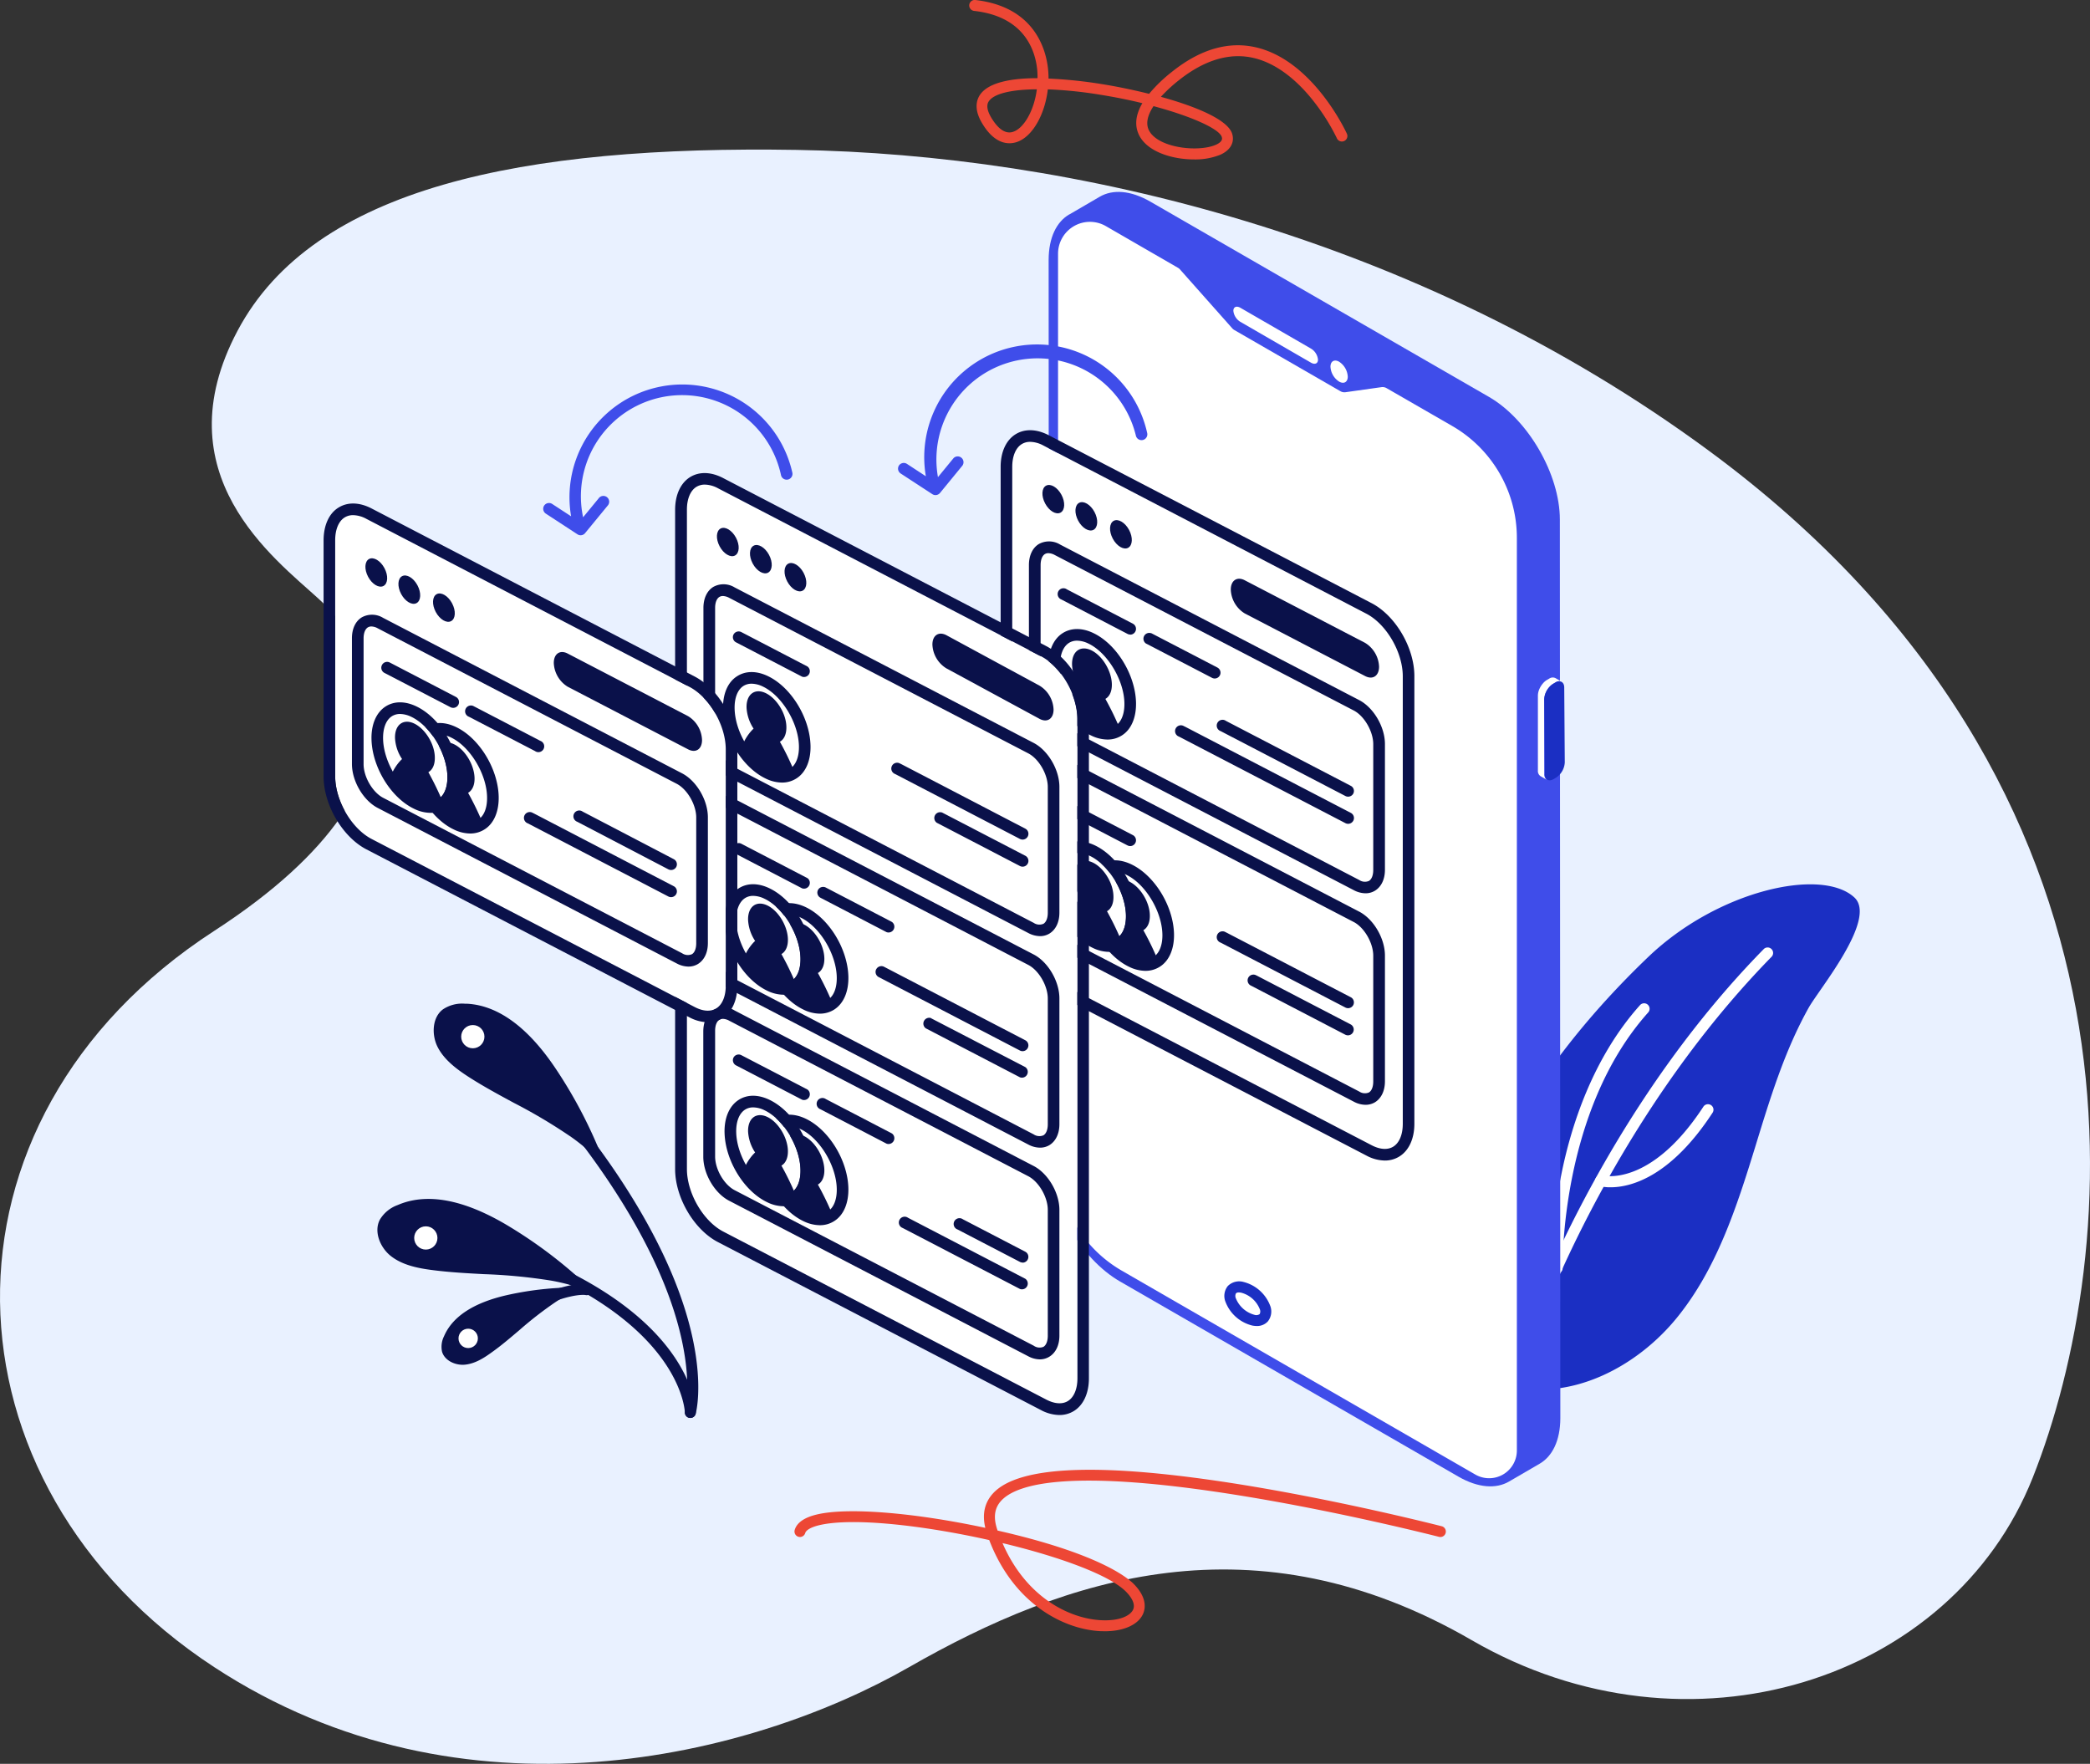 <svg xmlns="http://www.w3.org/2000/svg" viewBox="0 0 615 519.01"><rect x="0" y="0" width="615" height="519.01" fill="#333333" stroke="none"/><defs><style>.cls-1{fill:#e9f1ff;fill-rule:evenodd;}.cls-2{fill:#0a114a;}.cls-3{fill:#fff;}.cls-4{fill:#1b2fc3;}.cls-5{fill:#3f4dea;}.cls-6{fill:none;}.cls-7{fill:#ed4735;}</style></defs><g id="Слой_2" data-name="Слой 2"><g id="Слой_1-2" data-name="Слой 1"><path class="cls-1" d="M502.81,132.6c-86.25-63.51-188-87.17-268.37-88.49S92.39,55,69.92,97.29s10.82,67,23.83,78.9,41.48,50.9-30.74,97.74c-86,55.78-82,162.93,0,216.61,73.29,48,158.42,26.42,204.53,0s101.68-44.9,165.52-7.92,141.39,11.91,165.09-47.82C623.77,370.19,638.19,232.29,502.81,132.6Z"/><path class="cls-2" d="M128.66,307.85c1.89,3.92,5.7,6.74,9.19,9,4.29,2.77,8.89,5.25,13.34,7.66a157.8,157.8,0,0,1,17,10.13,59.65,59.65,0,0,1,10.25,9.22,137.12,137.12,0,0,0-15.32-30c-8-11.75-16.66-18-25.62-18.51l-.62,0a10.1,10.1,0,0,0-6.53,1.65C127.17,299.35,127,304.38,128.66,307.85ZM114.9,369.5c3.39,2.74,8,3.66,12.16,4.2,5.07.67,10.29.95,15.33,1.22a159.22,159.22,0,0,1,19.72,1.89,59.73,59.73,0,0,1,13.21,3.94,136.41,136.41,0,0,0-26.7-20.59c-12.31-7.18-22.76-9.13-31.08-5.79l-.58.24a10.08,10.08,0,0,0-5.19,4.29C109.92,362.46,111.91,367.09,114.9,369.5Z"/><path class="cls-2" d="M136.65,401.57c3-.23,5.72-1.95,8-3.61,2.84-2,5.56-4.35,8.2-6.58a109.14,109.14,0,0,1,10.69-8.29,40.74,40.74,0,0,1,8.42-4.23A93.2,93.2,0,0,0,149,381.13c-9.49,2.19-15.6,6.12-18.17,11.68-.06.13-.12.25-.17.38a6.91,6.91,0,0,0-.58,4.57C130.87,400.4,134,401.77,136.65,401.57Zm66.5,15.66a1.61,1.61,0,0,0,1.55-1.17c.09-.32,2.15-7.89-.83-22-4.91-23.2-19.68-45.95-31.21-60.95a1.62,1.62,0,0,0-2.56,2c11.26,14.64,25.69,36.82,30.55,59.33,2.89,13.41,1,20.67.94,20.74a1.62,1.62,0,0,0,1.12,2A1.72,1.72,0,0,0,203.15,417.23Z"/><path class="cls-2" d="M203.15,417.23h0a1.61,1.61,0,0,0,1.6-1.63c0-1.06-.73-26.31-46.1-45.41a1.61,1.61,0,1,0-1.26,3c43.44,18.28,44.13,42.23,44.14,42.47A1.6,1.6,0,0,0,203.15,417.23Z"/><path class="cls-2" d="M152.63,387.45a1.53,1.53,0,0,0,.74-.18c13.65-7.1,18.83-6.22,18.88-6.21a1.58,1.58,0,0,0,1.93-1.19,1.63,1.63,0,0,0-1.2-1.95c-.61-.14-6.31-1.2-21.1,6.49a1.61,1.61,0,0,0,.75,3Z"/><circle class="cls-3" cx="139.13" cy="305.04" r="3.42"/><circle class="cls-3" cx="125.3" cy="364.27" r="3.42"/><circle class="cls-3" cx="137.77" cy="393.82" r="2.85"/><path class="cls-4" d="M442.43,336.41a171.2,171.2,0,0,0-15,37.82c-1.76,6.73-3.08,14.07-.4,20.49,2.92,7,10.14,11.47,17.55,13.2,18.08,4.22,37.13-5.76,48.85-20.16s17.6-32.55,23.06-50.29c4.3-14,8.56-28.15,15.76-41,3.09-5.49,20.42-26.32,13.29-32.5-9.73-8.74-40.05-1.95-60.48,17.57C468.19,297.65,453.41,316,442.43,336.41Z"/><path class="cls-3" d="M444.54,409.53a1.6,1.6,0,0,0,1.55-1.16c.05-.18,5.38-18.18,17.28-42.72,11-22.62,30-55.59,58-84.19a1.62,1.62,0,0,0-2.31-2.26c-28.41,28.93-47.59,62.25-58.68,85.11-12,24.77-17.39,43-17.44,43.16a1.61,1.61,0,0,0,1.1,2A1.74,1.74,0,0,0,444.54,409.53Z"/><path class="cls-3" d="M458.25,374.75h0a1.61,1.61,0,0,0,1.57-1.65c0-.46-.84-46.13,25.18-75.19a1.61,1.61,0,0,0-2.41-2.15c-14.07,15.72-20.39,35.93-23.21,50.12a136.26,136.26,0,0,0-2.79,27.3A1.62,1.62,0,0,0,458.25,374.75Zm15.67-25.39c5.61,0,17.45-2.68,30.06-22a1.62,1.62,0,0,0-2.71-1.77c-15.66,24-29.66,20.32-29.8,20.28a1.61,1.61,0,0,0-.93,3.09A12.73,12.73,0,0,0,473.92,349.36Z"/><path class="cls-5" d="M459,152.87c0-13.27-9.31-29.42-20.86-36.08L338.51,59.34c-5.82-3.36-11.09-3.67-14.89-1.46l-8.9,5.19,0,0-.05,0h0c-3.76,2.18-6.08,6.81-6.1,13.41l.1,264.48c0,13.26,9.31,29.43,20.86,36.09l99.62,57.45c5.82,3.35,11.08,3.66,14.89,1.45h0l9-5.24c3.76-2.18,6.08-6.82,6.1-13.41Z"/><path class="cls-6" d="M427.35,125.35,408,114.21a2.35,2.35,0,0,0-1.51-.3l-10.59,1.49a2.35,2.35,0,0,1-1.51-.3l-31.21-18a2.48,2.48,0,0,1-.59-.48l-15.4-17.35a2.43,2.43,0,0,0-.58-.48L325.36,66.53a9.37,9.37,0,0,0-14.05,8.11l0,266.81a37.44,37.44,0,0,0,18.74,32.44l16.27,9.39L407.8,418.7l26.35,15.2a8.17,8.17,0,0,0,12.25-7.07l0-268.6A38,38,0,0,0,427.35,125.35Z"/><path class="cls-3" d="M434.15,433.9l-26.36-15.2-61.43-35.42-16.27-9.39a37.46,37.46,0,0,1-18.75-32.44l0-266.81a9.38,9.38,0,0,1,14.06-8.11L346.63,78.8a2.48,2.48,0,0,1,.59.48l15.4,17.35a2.48,2.48,0,0,0,.59.48l31.21,18a2.34,2.34,0,0,0,1.51.3l10.58-1.49a2.33,2.33,0,0,1,1.51.3l19.33,11.14a38,38,0,0,1,19,32.88l0,268.6A8.16,8.16,0,0,1,434.15,433.9Z"/><path class="cls-3" d="M365,94.71l20.76,12c1.14.66,2.07.27,2.07-.87a4.3,4.3,0,0,0-2.07-3.27L365,90.57c-1.14-.66-2.07-.27-2.07.88A4.3,4.3,0,0,0,365,94.71Zm89,106.41a6.21,6.21,0,0,0-1,1.58,4.9,4.9,0,0,0-.46,2v22a1.83,1.83,0,0,0,.75,1.67l1.88,1.09a1.83,1.83,0,0,1-.75-1.67v-22a4.9,4.9,0,0,1,.46-2,6.21,6.21,0,0,1,1-1.58,4.41,4.41,0,0,1,1.14-1l.71-.42a1.83,1.83,0,0,1,1.85-.17l-1.88-1.09a1.83,1.83,0,0,0-1.85.17l-.71.41A4.66,4.66,0,0,0,454,201.12Z"/><path class="cls-4" d="M454.4,205.77l.16,22c0,1.66,1.18,2.31,2.62,1.47l.71-.42a5.72,5.72,0,0,0,2.56-4.51l-.16-22c0-1.64-1.2-2.3-2.62-1.47l-.71.42A5.71,5.71,0,0,0,454.4,205.77Z"/><path class="cls-3" d="M394.05,106.44a5.59,5.59,0,0,1,2.54,4.39c0,1.61-1.15,2.26-2.55,1.45a5.56,5.56,0,0,1-2.54-4.38C391.51,106.29,392.65,105.64,394.05,106.44Zm-28.8,273.93a3.51,3.51,0,0,0-.69-.07,1.16,1.16,0,0,0-.87.27,1.72,1.72,0,0,0,0,1.53,8.2,8.2,0,0,0,5.42,4.78,1.76,1.76,0,0,0,1.55-.2,1.72,1.72,0,0,0,0-1.53A8.09,8.09,0,0,0,365.25,380.37Z"/><path class="cls-4" d="M373.08,388.82a4.27,4.27,0,0,1-3.3,1.36,6.72,6.72,0,0,1-1.31-.14,11.36,11.36,0,0,1-7.84-6.92,4.66,4.66,0,0,1,.65-4.69,4.72,4.72,0,0,1,4.61-1.22,11.38,11.38,0,0,1,7.84,6.92A4.68,4.68,0,0,1,373.08,388.82Zm-2.41-3.67a8.09,8.09,0,0,0-5.42-4.77,3.57,3.57,0,0,0-.69-.08,1.16,1.16,0,0,0-.87.27,1.72,1.72,0,0,0,0,1.53,8.2,8.2,0,0,0,5.42,4.78,1.76,1.76,0,0,0,1.55-.2A1.71,1.71,0,0,0,370.67,385.15Z"/><path class="cls-3" d="M300.68,130.66a4.67,4.67,0,0,1,2.45-.65,8.52,8.52,0,0,1,3.86,1.07l95.07,49.45c5.91,3.07,10.72,11.34,10.72,18.42V330.68c0,3.19-1,5.65-2.83,6.74-1.64,1-3.88.84-6.31-.42l-95.07-49.45c-5.91-3.07-10.72-11.34-10.72-18.42V137.4C297.85,134.21,298.88,131.75,300.68,130.66Z"/><path class="cls-2" d="M298.91,127.74c2.69-1.63,6.12-1.52,9.66.31l95.07,49.45c7,3.66,12.55,13.08,12.55,21.45V330.68c0,4.41-1.63,7.93-4.47,9.65a8,8,0,0,1-4.22,1.16,11.81,11.81,0,0,1-5.44-1.47L307,290.57c-7-3.66-12.55-13.08-12.55-21.44V137.4C294.44,133,296.06,129.47,298.91,127.74Zm-1.06,141.39c0,7.08,4.81,15.35,10.72,18.42L403.64,337c2.43,1.26,4.67,1.41,6.31.42,1.8-1.09,2.83-3.55,2.83-6.74V199c0-7.08-4.81-15.34-10.72-18.42L307,131.08a8.52,8.52,0,0,0-3.86-1.07,4.67,4.67,0,0,0-2.45.65c-1.8,1.09-2.83,3.55-2.83,6.74Z"/><path class="cls-3" d="M311.94,213.18c-3.11-1.62-5.75-6.16-5.75-9.91v-37c0-1.57.47-2.74,1.27-3.23a2,2,0,0,1,1-.27,4.17,4.17,0,0,1,1.87.53l88,45.76c3.11,1.62,5.74,6.16,5.74,9.91v37c0,1.57-.46,2.75-1.26,3.24a3,3,0,0,1-2.91-.27Z"/><path class="cls-2" d="M305.69,160.08a6.22,6.22,0,0,1,6.25.15l88,45.77c4.26,2.21,7.59,7.89,7.59,12.93v37c0,2.79-1.06,5-2.92,6.15a5.24,5.24,0,0,1-2.79.77,7.51,7.51,0,0,1-3.46-.92l-88-45.76c-4.25-2.22-7.59-7.9-7.59-12.94v-37C302.78,163.44,303.84,161.2,305.69,160.08Zm97.14,99.13c.8-.49,1.26-1.67,1.26-3.24v-37c0-3.75-2.63-8.29-5.74-9.91l-88-45.76a4.17,4.17,0,0,0-1.87-.53,2,2,0,0,0-1,.26c-.8.49-1.27,1.67-1.27,3.24v37c0,3.75,2.64,8.29,5.75,9.91l88,45.76A3,3,0,0,0,402.83,259.21Z"/><path class="cls-3" d="M312,196c-.1-3.19.83-5.66,2.56-6.79a4.34,4.34,0,0,1,2.43-.68,7.83,7.83,0,0,1,3.32.84c5.54,2.64,10.4,10.59,10.61,17.36.09,3.19-.84,5.66-2.57,6.79-1.47,1-3.51.9-5.75-.16C317,210.71,312.15,202.76,312,196Z"/><path class="cls-2" d="M312.64,186.34c2.51-1.63,5.74-1.66,9.09-.06,6.79,3.23,12.3,12.16,12.55,20.34.13,4.4-1.36,8-4.11,9.75a7.74,7.74,0,0,1-4.29,1.24,11.14,11.14,0,0,1-4.79-1.18c-6.79-3.23-12.31-12.16-12.56-20.34C308.4,191.69,309.89,188.13,312.64,186.34Zm15.66,27.17c1.73-1.13,2.66-3.6,2.56-6.79-.2-6.77-5.06-14.72-10.6-17.36a7.83,7.83,0,0,0-3.32-.84,4.4,4.4,0,0,0-2.43.68c-1.73,1.13-2.66,3.6-2.57,6.79.21,6.77,5.07,14.72,10.61,17.36C324.79,214.41,326.83,214.47,328.3,213.51Z"/><path class="cls-2" d="M317.53,201.79a12.31,12.31,0,0,1-2.07-6.14c-.12-3.93,2.41-5.85,5.64-4.31s5.95,6,6.07,9.88c.07,2.17-.67,3.73-1.9,4.43a87.64,87.64,0,0,1,4.35,9c-7.87,4.55-14.95-6.12-15.48-7C313.8,207.15,315.41,203.73,317.53,201.79Z"/><path class="cls-3" d="M311.94,275.42c-3.11-1.62-5.75-6.16-5.75-9.91v-37c0-1.57.47-2.75,1.27-3.23a2,2,0,0,1,1-.27,4.17,4.17,0,0,1,1.87.53l88,45.77c3.11,1.62,5.74,6.15,5.74,9.9v37c0,1.57-.46,2.75-1.26,3.24a3,3,0,0,1-2.91-.27Z"/><path class="cls-2" d="M305.69,222.32a6.22,6.22,0,0,1,6.25.15l88,45.77c4.26,2.21,7.59,7.89,7.59,12.93v37c0,2.79-1.06,5-2.91,6.16a5.35,5.35,0,0,1-2.8.76,7.44,7.44,0,0,1-3.45-.92l-88-45.76c-4.25-2.22-7.58-7.9-7.58-12.94v-37C302.78,225.69,303.84,223.44,305.69,222.32Zm97.14,99.13c.8-.49,1.26-1.67,1.26-3.24v-37c0-3.75-2.63-8.29-5.74-9.91l-88-45.76a4.17,4.17,0,0,0-1.87-.53,2,2,0,0,0-1,.26c-.8.49-1.27,1.67-1.27,3.24v37c0,3.75,2.64,8.29,5.75,9.91l88,45.76A3,3,0,0,0,402.83,321.45Z"/><path class="cls-2" d="M338.77,186.31l19.45,10.11a1.71,1.71,0,0,1-.79,3.23,1.78,1.78,0,0,1-.79-.2l-19.45-10.11a1.71,1.71,0,0,1,1.58-3Zm-6.19.41a1.7,1.7,0,0,1-.79-.19l-19.45-10.12a1.71,1.71,0,1,1,1.58-3l19.45,10.12a1.71,1.71,0,0,1-.79,3.22Zm64.11,47.7a1.76,1.76,0,0,1-.79-.19l-36.73-19.11a1.71,1.71,0,1,1,1.57-3l36.74,19.11a1.7,1.7,0,0,1,.73,2.3A1.73,1.73,0,0,1,396.69,234.42Zm-48.2-20.71,49,25.48a1.7,1.7,0,0,1,.73,2.3,1.73,1.73,0,0,1-1.52.92,1.76,1.76,0,0,1-.79-.19l-49-25.48a1.71,1.71,0,1,1,1.57-3Zm-34.57,21.91,19.45,10.12a1.71,1.71,0,0,1-.79,3.22,1.76,1.76,0,0,1-.79-.19l-19.45-10.12a1.71,1.71,0,0,1,1.58-3Zm46.82,38.71,36.74,19.11a1.71,1.71,0,0,1,.73,2.3,1.73,1.73,0,0,1-1.52.92,1.76,1.76,0,0,1-.79-.19l-36.73-19.11a1.71,1.71,0,1,1,1.57-3Zm9,12.7,27.7,14.4a1.71,1.71,0,0,1-.79,3.22,1.76,1.76,0,0,1-.79-.19l-27.69-14.41a1.7,1.7,0,1,1,1.57-3Z"/><path class="cls-3" d="M323.12,264c-.1-3.19.84-5.66,2.56-6.79a4.46,4.46,0,0,1,2.44-.68,7.78,7.78,0,0,1,3.31.84C337,260.05,341.83,268,342,274.77c.1,3.19-.84,5.67-2.56,6.79-1.47,1-3.52.91-5.75-.16C328.18,278.77,323.33,270.82,323.12,264Z"/><path class="cls-2" d="M323.82,254.4c2.51-1.64,5.73-1.66,9.08-.07,6.79,3.23,12.31,12.17,12.56,20.34.13,4.41-1.37,8-4.11,9.75a7.77,7.77,0,0,1-4.29,1.25,11.14,11.14,0,0,1-4.8-1.18c-6.79-3.23-12.3-12.17-12.55-20.34C319.57,259.74,321.07,256.19,323.82,254.4Zm15.66,27.16c1.72-1.12,2.66-3.59,2.56-6.78-.21-6.77-5.06-14.73-10.61-17.36a7.82,7.82,0,0,0-3.31-.84,4.35,4.35,0,0,0-2.44.68c-1.72,1.12-2.66,3.6-2.56,6.79.21,6.77,5.06,14.72,10.61,17.36C336,282.47,338,282.53,339.48,281.56Z"/><path class="cls-2" d="M328.7,269.84a12.38,12.38,0,0,1-2.07-6.14c-.12-3.92,2.41-5.85,5.64-4.31s6,6,6.08,9.89c.06,2.17-.68,3.72-1.91,4.43a84.63,84.63,0,0,1,4.35,9c-7.86,4.55-15-6.12-15.47-7C325,275.21,326.59,271.78,328.7,269.84Z"/><path class="cls-3" d="M312.4,258.46c-.1-3.18.83-5.66,2.56-6.78a4.35,4.35,0,0,1,2.43-.69,7.83,7.83,0,0,1,3.32.84c5.54,2.64,10.4,10.59,10.61,17.37.09,3.18-.84,5.66-2.57,6.78-1.47,1-3.51.91-5.75-.15C317.46,273.19,312.6,265.24,312.4,258.46Z"/><path class="cls-2" d="M313.09,248.82c2.51-1.64,5.74-1.66,9.09-.07,6.79,3.23,12.3,12.17,12.55,20.34.13,4.41-1.36,8-4.11,9.75a7.74,7.74,0,0,1-4.29,1.25,11.14,11.14,0,0,1-4.79-1.18c-6.79-3.23-12.31-12.17-12.56-20.34C308.85,254.16,310.35,250.61,313.09,248.82ZM328.75,276c1.73-1.13,2.66-3.6,2.57-6.79-.21-6.77-5.07-14.72-10.61-17.36a7.83,7.83,0,0,0-3.32-.84,4.42,4.42,0,0,0-2.43.68c-1.73,1.13-2.66,3.6-2.56,6.79.2,6.77,5.06,14.72,10.6,17.36C325.24,276.89,327.28,277,328.75,276Z"/><path class="cls-2" d="M318,264.26a12.25,12.25,0,0,1-2.07-6.14c-.12-3.92,2.41-5.85,5.64-4.31s6,6,6.07,9.89c.07,2.17-.67,3.73-1.9,4.43a85.33,85.33,0,0,1,4.35,9c-7.86,4.55-14.95-6.13-15.48-7C314.25,269.63,315.86,266.21,318,264.26Z"/><ellipse class="cls-2" cx="329.84" cy="157.23" rx="2.72" ry="4.5" transform="translate(-35.16 174.2) rotate(-28.15)"/><ellipse class="cls-2" cx="319.66" cy="151.94" rx="2.72" ry="4.5" transform="translate(-33.87 168.77) rotate(-28.15)"/><ellipse class="cls-2" cx="309.94" cy="146.88" rx="2.72" ry="4.5" transform="translate(-32.63 163.59) rotate(-28.15)"/><path class="cls-2" d="M366.27,180.5l35.43,18.43c2.27,1.18,4.1-.06,4.1-2.76h0a8.59,8.59,0,0,0-4.1-7l-35.43-18.43c-2.26-1.17-4.1.06-4.1,2.76h0A8.61,8.61,0,0,0,366.27,180.5Z"/><path class="cls-3" d="M204.9,143.27a4.73,4.73,0,0,1,2.46-.65,8.52,8.52,0,0,1,3.85,1.07l95.07,49.45c5.91,3.07,10.72,11.34,10.72,18.42v194c0,3.19-1,5.65-2.83,6.74-1.63,1-3.87.84-6.31-.42L212.79,362.4c-5.9-3.07-10.71-11.34-10.71-18.42V150C202.08,146.82,203.11,144.36,204.9,143.27Z"/><path class="cls-2" d="M203.13,140.35c2.7-1.63,6.13-1.52,9.66.32l95.07,49.44c7,3.67,12.56,13.09,12.56,21.45v194c0,4.42-1.63,7.94-4.47,9.66a8,8,0,0,1-4.22,1.15,11.88,11.88,0,0,1-5.45-1.47l-95.07-49.44c-7-3.66-12.55-13.08-12.55-21.45V150C198.66,145.6,200.29,142.08,203.13,140.35Zm-1,203.63c0,7.08,4.8,15.35,10.71,18.42l95.07,49.45c2.44,1.26,4.68,1.41,6.31.42,1.8-1.09,2.83-3.55,2.83-6.74v-194c0-7.08-4.81-15.35-10.72-18.42l-95.07-49.45a8.52,8.52,0,0,0-3.85-1.07,4.73,4.73,0,0,0-2.46.65c-1.79,1.09-2.82,3.55-2.82,6.74Z"/><path class="cls-3" d="M216.16,225.79c-3.11-1.62-5.74-6.16-5.74-9.91v-37c0-1.57.46-2.75,1.27-3.24a2,2,0,0,1,1-.26,4.21,4.21,0,0,1,1.87.53l88,45.76c3.12,1.62,5.75,6.16,5.75,9.91v37c0,1.57-.46,2.75-1.27,3.24a3,3,0,0,1-2.9-.27Z"/><path class="cls-2" d="M209.91,172.69a6.22,6.22,0,0,1,6.25.15l88,45.76c4.25,2.22,7.58,7.9,7.58,12.94v37c0,2.79-1.06,5-2.91,6.15a5.24,5.24,0,0,1-2.79.77,7.57,7.57,0,0,1-3.46-.92l-88-45.76c-4.26-2.22-7.59-7.9-7.59-12.94v-37C207,176.05,208.06,173.81,209.91,172.69Zm97.14,99.13c.8-.49,1.27-1.67,1.27-3.24v-37c0-3.75-2.63-8.29-5.75-9.91l-88-45.76a4.21,4.21,0,0,0-1.87-.53,2,2,0,0,0-1,.26c-.81.49-1.27,1.67-1.27,3.24v37c0,3.75,2.63,8.29,5.74,9.91l88,45.76A3,3,0,0,0,307.05,271.82Z"/><path class="cls-2" d="M215.84,186.72a1.71,1.71,0,0,1,2.3-.73l19.45,10.12a1.71,1.71,0,0,1-1.57,3L216.57,189A1.71,1.71,0,0,1,215.84,186.72Zm49.13,38,36.73,19.11a1.7,1.7,0,0,1,.73,2.3,1.71,1.71,0,0,1-1.52.92,1.69,1.69,0,0,1-.78-.19l-36.74-19.11a1.71,1.71,0,1,1,1.58-3Zm12.24,14.36L301.7,251.8a1.7,1.7,0,0,1,.73,2.3,1.71,1.71,0,0,1-1.52.92,1.69,1.69,0,0,1-.78-.19l-24.49-12.74a1.71,1.71,0,0,1,1.57-3Z"/><path class="cls-3" d="M216.17,208.6c-.1-3.19.84-5.66,2.56-6.79a4.46,4.46,0,0,1,2.44-.68,7.78,7.78,0,0,1,3.31.84c5.54,2.64,10.4,10.59,10.61,17.36.1,3.19-.84,5.67-2.56,6.79-1.48,1-3.52.91-5.75-.16C221.14,223.28,216.38,215.49,216.17,208.6Z"/><path class="cls-2" d="M216.87,199c2.5-1.63,5.73-1.66,9.08-.06,6.79,3.23,12.3,12.16,12.55,20.34.14,4.4-1.36,8-4.11,9.75a7.71,7.71,0,0,1-4.29,1.24,11.14,11.14,0,0,1-4.79-1.18c-6.79-3.23-12.3-12.16-12.55-20.34C212.62,204.3,214.12,200.74,216.87,199Zm15.66,27.17c1.72-1.13,2.66-3.6,2.56-6.79-.21-6.77-5.06-14.72-10.61-17.36a7.78,7.78,0,0,0-3.31-.84,4.46,4.46,0,0,0-2.44.68c-1.72,1.13-2.66,3.6-2.56,6.79.21,6.89,5,14.68,10.61,17.36C229,227,231.05,227.08,232.53,226.12Z"/><path class="cls-2" d="M221.75,214.4a12.41,12.41,0,0,1-2.07-6.14c-.12-3.93,2.41-5.86,5.64-4.31s6,6,6.08,9.88c.06,2.17-.68,3.73-1.91,4.43a85.33,85.33,0,0,1,4.35,9c-7.86,4.55-15-6.12-15.47-7C218,219.77,219.64,216.34,221.75,214.4Z"/><path class="cls-3" d="M216.16,288c-3.11-1.62-5.74-6.15-5.74-9.9v-37c0-1.56.46-2.74,1.27-3.23a1.93,1.93,0,0,1,1-.27,4.21,4.21,0,0,1,1.87.53l88,45.77c3.12,1.62,5.75,6.15,5.75,9.9v37c0,1.57-.46,2.75-1.27,3.24a3,3,0,0,1-2.9-.26Z"/><path class="cls-2" d="M209.91,234.93a6.2,6.2,0,0,1,6.25.16l88,45.76c4.25,2.21,7.58,7.89,7.58,12.93v37c0,2.79-1.06,5-2.91,6.16a5.32,5.32,0,0,1-2.79.76,7.44,7.44,0,0,1-3.46-.92l-88-45.76c-4.26-2.21-7.59-7.89-7.59-12.93v-37C207,238.29,208.06,236.05,209.91,234.93Zm97.14,99.13c.8-.49,1.27-1.67,1.27-3.24v-37c0-3.75-2.63-8.28-5.75-9.9l-88-45.77a4.21,4.21,0,0,0-1.87-.53,1.93,1.93,0,0,0-1,.27c-.81.48-1.27,1.66-1.27,3.23v37c0,3.75,2.63,8.29,5.74,9.91l88,45.76A3,3,0,0,0,307.05,334.06Z"/><path class="cls-2" d="M240.69,261.89a1.72,1.72,0,0,1,2.31-.73l19.45,10.12a1.71,1.71,0,0,1-1.58,3l-19.45-10.12A1.71,1.71,0,0,1,240.69,261.89ZM215.84,249a1.71,1.71,0,0,1,2.3-.73l19.45,10.12a1.71,1.71,0,0,1-1.57,3l-19.45-10.12A1.7,1.7,0,0,1,215.84,249Zm42,36.21a1.71,1.71,0,0,1,2.31-.73l41.54,21.61a1.7,1.7,0,0,1,.73,2.3,1.71,1.71,0,0,1-1.52.92,1.69,1.69,0,0,1-.78-.19l-41.55-21.61A1.71,1.71,0,0,1,257.85,285.17ZM274,299.63,301.71,314a1.71,1.71,0,0,1-1.58,3l-27.7-14.41a1.71,1.71,0,0,1,1.58-3Z"/><path class="cls-3" d="M227.35,276.65c-.1-3.18.83-5.66,2.56-6.79a4.4,4.4,0,0,1,2.43-.68,7.83,7.83,0,0,1,3.32.84c5.54,2.64,10.4,10.59,10.6,17.37.1,3.18-.83,5.66-2.56,6.78-1.47,1-3.51.91-5.75-.16C232.41,291.38,227.55,283.43,227.35,276.65Z"/><path class="cls-2" d="M228,267c2.51-1.64,5.74-1.66,9.09-.07,6.79,3.24,12.3,12.17,12.55,20.35.13,4.4-1.36,7.95-4.11,9.75a7.82,7.82,0,0,1-4.29,1.24,11.14,11.14,0,0,1-4.79-1.18c-6.79-3.23-12.31-12.17-12.56-20.34C223.8,272.35,225.29,268.8,228,267Zm15.66,27.16c1.73-1.12,2.66-3.59,2.56-6.78-.2-6.78-5.06-14.73-10.6-17.37a8,8,0,0,0-3.32-.84,4.32,4.32,0,0,0-2.43.69c-1.73,1.12-2.66,3.6-2.56,6.78.2,6.78,5.06,14.73,10.6,17.37C240.19,295.08,242.23,295.14,243.7,294.17Z"/><path class="cls-2" d="M232.92,282.45a12.33,12.33,0,0,1-2.06-6.14c-.12-3.92,2.41-5.85,5.64-4.31s5.95,6,6.07,9.89c.07,2.17-.68,3.72-1.9,4.42a87.64,87.64,0,0,1,4.35,9c-7.87,4.55-15-6.12-15.48-6.95C229.2,287.82,230.81,284.4,232.92,282.45Z"/><path class="cls-3" d="M216.62,271.08c-.1-3.19.84-5.67,2.56-6.79a4.37,4.37,0,0,1,2.44-.68,7.78,7.78,0,0,1,3.31.84c5.55,2.63,10.4,10.58,10.61,17.36.1,3.19-.84,5.66-2.56,6.78-1.48,1-3.52.91-5.75-.15C221.69,285.8,216.83,277.85,216.62,271.08Z"/><path class="cls-2" d="M217.32,261.43c2.51-1.64,5.73-1.66,9.08-.06,6.79,3.23,12.31,12.16,12.56,20.34.13,4.4-1.37,8-4.11,9.75a7.76,7.76,0,0,1-4.29,1.24,11.14,11.14,0,0,1-4.8-1.18c-6.79-3.23-12.3-12.16-12.55-20.34C213.07,266.78,214.57,263.22,217.32,261.43ZM233,288.6c1.72-1.13,2.66-3.6,2.56-6.79-.21-6.77-5.06-14.72-10.61-17.36a7.78,7.78,0,0,0-3.31-.84,4.37,4.37,0,0,0-2.44.68c-1.72,1.13-2.66,3.6-2.56,6.79.21,6.77,5.06,14.72,10.61,17.36C229.46,289.5,231.5,289.56,233,288.6Z"/><path class="cls-2" d="M222.2,276.87a12.34,12.34,0,0,1-2.07-6.14c-.11-3.92,2.41-5.85,5.65-4.31s5.95,6,6.07,9.89c.06,2.17-.68,3.72-1.91,4.43a84.31,84.31,0,0,1,4.35,9c-7.86,4.54-14.95-6.13-15.47-7C218.47,282.24,220.09,278.82,222.2,276.87Z"/><path class="cls-3" d="M216.16,350.27c-3.11-1.62-5.74-6.15-5.74-9.9v-37c0-1.57.46-2.75,1.27-3.24a1.93,1.93,0,0,1,1-.27,4.1,4.1,0,0,1,1.87.54l88,45.76c3.12,1.62,5.75,6.15,5.75,9.9v37c0,1.57-.46,2.75-1.27,3.24a3,3,0,0,1-2.9-.26Z"/><path class="cls-2" d="M209.91,297.17a6.22,6.22,0,0,1,6.25.16l88,45.76c4.25,2.21,7.58,7.89,7.58,12.93v37c0,2.79-1.06,5-2.91,6.16A5.33,5.33,0,0,1,306,400a7.46,7.46,0,0,1-3.46-.93l-88-45.76c-4.26-2.21-7.59-7.89-7.59-12.93v-37C207,300.54,208.06,298.29,209.91,297.17Zm97.14,99.13c.8-.49,1.27-1.67,1.27-3.24V356c0-3.74-2.63-8.28-5.75-9.9l-88-45.76a4.1,4.1,0,0,0-1.87-.54,1.93,1.93,0,0,0-1,.27c-.81.49-1.27,1.67-1.27,3.24v37c0,3.75,2.63,8.28,5.74,9.9l88,45.76A3,3,0,0,0,307.05,396.3Z"/><path class="cls-2" d="M243,323.4l19.45,10.12a1.71,1.71,0,0,1-1.58,3l-19.45-10.12a1.71,1.71,0,1,1,1.58-3Zm-27.16-12.2a1.71,1.71,0,0,1,2.3-.72l19.45,10.11a1.71,1.71,0,0,1-1.57,3l-19.45-10.11A1.72,1.72,0,0,1,215.84,311.2Zm85.07,60.31a1.69,1.69,0,0,1-.78-.19l-18.37-9.55a1.71,1.71,0,1,1,1.57-3l18.37,9.55a1.71,1.71,0,0,1-.79,3.22Zm-33.72-13.18,34.52,17.95a1.71,1.71,0,0,1-1.58,3l-34.52-17.95a1.71,1.71,0,1,1,1.58-3Z"/><path class="cls-3" d="M227.35,338.89c-.1-3.18.83-5.66,2.56-6.78a4.32,4.32,0,0,1,2.43-.68,7.83,7.83,0,0,1,3.32.84c5.54,2.64,10.4,10.59,10.6,17.36.1,3.19-.83,5.66-2.56,6.79-1.47,1-3.51.9-5.75-.16C232.41,353.62,227.55,345.67,227.35,338.89Z"/><path class="cls-2" d="M228,329.25c2.51-1.64,5.74-1.66,9.09-.07,6.79,3.24,12.3,12.17,12.55,20.34.13,4.41-1.36,8-4.11,9.75a7.74,7.74,0,0,1-4.29,1.25,11.36,11.36,0,0,1-4.8-1.18c-6.79-3.23-12.3-12.17-12.55-20.34C223.8,334.59,225.29,331,228,329.25Zm15.66,27.17c1.73-1.13,2.66-3.6,2.56-6.79-.2-6.77-5.06-14.73-10.6-17.36a7.83,7.83,0,0,0-3.32-.84,4.32,4.32,0,0,0-2.43.68c-1.73,1.12-2.66,3.6-2.56,6.78.2,6.78,5.06,14.73,10.6,17.37C240.19,357.32,242.23,357.38,243.7,356.42Z"/><path class="cls-2" d="M232.92,344.69a12.33,12.33,0,0,1-2.06-6.14c-.12-3.92,2.41-5.85,5.64-4.31s5.95,6,6.07,9.89c.07,2.17-.68,3.73-1.9,4.43a86.91,86.91,0,0,1,4.35,9c-7.87,4.55-15-6.12-15.48-6.95C229.2,350.06,230.81,346.64,232.92,344.69Z"/><path class="cls-3" d="M216.62,333.32c-.1-3.19.84-5.66,2.56-6.79a4.46,4.46,0,0,1,2.44-.68,7.78,7.78,0,0,1,3.31.84c5.54,2.64,10.4,10.59,10.61,17.36.09,3.19-.84,5.66-2.56,6.79-1.48,1-3.52.9-5.75-.16C221.69,348,216.83,340.09,216.62,333.32Z"/><path class="cls-2" d="M217.32,323.67c2.51-1.64,5.73-1.66,9.08-.06,6.79,3.23,12.31,12.16,12.56,20.34.13,4.4-1.37,7.95-4.11,9.75a7.76,7.76,0,0,1-4.29,1.24,11.14,11.14,0,0,1-4.8-1.18c-6.79-3.23-12.3-12.17-12.55-20.34C213.07,329,214.57,325.46,217.32,323.67ZM233,350.84c1.72-1.13,2.66-3.6,2.56-6.79-.21-6.77-5.06-14.72-10.61-17.36a7.75,7.75,0,0,0-3.31-.84,4.4,4.4,0,0,0-2.43.68c-1.73,1.13-2.67,3.6-2.57,6.79.21,6.77,5.07,14.72,10.61,17.36C229.46,351.74,231.5,351.8,233,350.84Z"/><path class="cls-2" d="M222.2,339.12a12.41,12.41,0,0,1-2.07-6.14c-.11-3.92,2.41-5.86,5.65-4.32s5.95,6,6.07,9.89c.06,2.17-.68,3.73-1.91,4.43a85.33,85.33,0,0,1,4.35,9c-7.86,4.55-14.95-6.12-15.47-7C218.47,344.49,220.09,341.06,222.2,339.12Z"/><ellipse class="cls-2" cx="234.06" cy="169.84" rx="2.72" ry="4.5" transform="translate(-52.44 130.51) rotate(-28.15)"/><ellipse class="cls-2" cx="223.89" cy="164.55" rx="2.72" ry="4.5" transform="translate(-51.15 125.08) rotate(-28.15)"/><ellipse class="cls-2" cx="214.16" cy="159.49" rx="2.72" ry="4.5" transform="translate(-49.91 119.9) rotate(-28.15)"/><path class="cls-2" d="M278.47,196.66l27.46,14.88c2.26,1.18,4.09-.06,4.09-2.76h0a8.6,8.6,0,0,0-4.09-7l-27.46-14.88c-2.26-1.17-4.1.06-4.1,2.76h0A8.61,8.61,0,0,0,278.47,196.66Z"/><path class="cls-3" d="M101.46,152.23a4.73,4.73,0,0,1,2.46-.65,8.52,8.52,0,0,1,3.85,1.07l95.07,49.45c5.91,3.07,10.72,11.33,10.72,18.42V290c0,3.19-1,5.64-2.83,6.73-1.64,1-3.88.85-6.31-.42l-95.07-49.45c-5.91-3.07-10.71-11.33-10.71-18.41V159C98.63,155.78,99.67,153.32,101.46,152.23Z"/><path class="cls-2" d="M99.69,149.31c2.7-1.64,6.13-1.52,9.66.31l95.07,49.45c7,3.66,12.55,13.08,12.55,21.45V290c0,4.41-1.63,7.93-4.47,9.65a8,8,0,0,1-4.21,1.15,12,12,0,0,1-5.45-1.46L107.77,249.9c-7-3.66-12.55-13.08-12.55-21.45V159C95.22,154.55,96.85,151,99.69,149.31Zm-1.06,79.15c0,7.08,4.81,15.34,10.72,18.41l95.07,49.45c2.43,1.27,4.67,1.42,6.31.42,1.8-1.09,2.83-3.54,2.83-6.73V220.52c0-7.09-4.81-15.35-10.72-18.42l-95.07-49.45a8.52,8.52,0,0,0-3.86-1.07,4.67,4.67,0,0,0-2.45.65c-1.8,1.09-2.83,3.55-2.83,6.74v69.49Z"/><path class="cls-3" d="M112.72,234.75c-3.11-1.62-5.75-6.16-5.75-9.91v-37c0-1.57.47-2.75,1.27-3.24a2.07,2.07,0,0,1,1-.26,4.17,4.17,0,0,1,1.87.53l88,45.76c3.11,1.62,5.74,6.16,5.74,9.91v37c0,1.57-.46,2.75-1.26,3.24a3,3,0,0,1-2.9-.27Z"/><path class="cls-2" d="M106.47,181.65a6.22,6.22,0,0,1,6.25.15l88,45.76c4.25,2.22,7.58,7.9,7.58,12.94v37c0,2.79-1.06,5-2.91,6.15a5.36,5.36,0,0,1-2.8.77,7.56,7.56,0,0,1-3.45-.92l-88-45.77c-4.25-2.21-7.58-7.89-7.58-12.93v-37C103.56,185,104.62,182.77,106.47,181.65Zm97.14,99.12c.8-.48,1.26-1.67,1.26-3.23v-37c0-3.75-2.63-8.29-5.74-9.91l-88-45.76a4,4,0,0,0-1.87-.53,2,2,0,0,0-1,.26c-.8.49-1.27,1.67-1.27,3.24v37c0,3.75,2.64,8.28,5.75,9.91l88,45.76A3,3,0,0,0,203.61,280.77Z"/><path class="cls-2" d="M139.55,207.88,159,218a1.71,1.71,0,1,1-1.57,3L138,210.91a1.71,1.71,0,1,1,1.57-3Zm-27.15-12.2a1.7,1.7,0,0,1,2.3-.73l19.45,10.12a1.7,1.7,0,0,1,.73,2.3,1.73,1.73,0,0,1-1.52.92,1.76,1.76,0,0,1-.79-.19L113.12,198A1.71,1.71,0,0,1,112.4,195.68ZM197.47,256a1.76,1.76,0,0,1-.79-.19l-26.81-14a1.71,1.71,0,1,1,1.57-3l26.82,14a1.7,1.7,0,0,1,.73,2.3A1.73,1.73,0,0,1,197.47,256Zm-40.59-16.76,41.38,21.53a1.7,1.7,0,0,1,.73,2.3,1.73,1.73,0,0,1-1.52.92,1.76,1.76,0,0,1-.79-.19l-41.37-21.53a1.71,1.71,0,1,1,1.57-3Z"/><path class="cls-3" d="M124.41,223.63c-.1-3.19.83-5.66,2.56-6.78a4.32,4.32,0,0,1,2.43-.69,7.83,7.83,0,0,1,3.32.84c5.54,2.64,10.4,10.59,10.6,17.37.1,3.18-.83,5.66-2.56,6.78-1.47,1-3.51.91-5.75-.15C129.47,238.36,124.61,230.4,124.41,223.63Z"/><path class="cls-2" d="M125.1,214c2.51-1.64,5.74-1.67,9.09-.07,6.79,3.23,12.3,12.17,12.55,20.34.13,4.41-1.36,8-4.11,9.75a7.74,7.74,0,0,1-4.29,1.24,11.21,11.21,0,0,1-4.8-1.18c-6.79-3.23-12.3-12.16-12.55-20.34C120.86,219.33,122.35,215.78,125.1,214Zm15.66,27.16c1.73-1.12,2.66-3.6,2.56-6.79-.2-6.77-5.06-14.72-10.6-17.36a7.83,7.83,0,0,0-3.32-.84,4.4,4.4,0,0,0-2.43.68c-1.73,1.13-2.66,3.6-2.56,6.79.2,6.77,5.06,14.72,10.6,17.36C137.25,242.06,139.29,242.11,140.76,241.15Z"/><path class="cls-2" d="M130,229.43a12.31,12.31,0,0,1-2.07-6.14c-.12-3.92,2.41-5.85,5.64-4.31s5.95,6,6.07,9.89c.07,2.17-.68,3.72-1.9,4.42a87.64,87.64,0,0,1,4.35,9c-7.87,4.55-15-6.12-15.48-6.95C126.26,234.8,127.87,231.37,130,229.43Z"/><ellipse class="cls-2" cx="130.62" cy="178.8" rx="2.72" ry="4.5" transform="translate(-68.9 82.77) rotate(-28.15)"/><ellipse class="cls-2" cx="120.44" cy="173.51" rx="2.72" ry="4.5" transform="translate(-67.61 77.34) rotate(-28.15)"/><ellipse class="cls-2" cx="110.72" cy="168.45" rx="2.72" ry="4.5" transform="translate(-66.37 72.16) rotate(-28.15)"/><path class="cls-2" d="M167.05,202.07l35.44,18.43c2.26,1.17,4.09-.06,4.09-2.76h0a8.6,8.6,0,0,0-4.09-7l-35.44-18.43c-2.26-1.18-4.09.06-4.09,2.76h0A8.6,8.6,0,0,0,167.05,202.07Z"/><path class="cls-3" d="M112.73,217.56c-.1-3.19.83-5.67,2.56-6.79a4.34,4.34,0,0,1,2.43-.68,7.83,7.83,0,0,1,3.32.84c5.54,2.63,10.4,10.59,10.61,17.36.09,3.19-.84,5.66-2.57,6.78-1.47,1-3.51.91-5.75-.15C117.79,232.28,112.93,224.33,112.73,217.56Z"/><path class="cls-2" d="M113.42,207.91c2.51-1.64,5.74-1.66,9.09-.06,6.79,3.23,12.3,12.16,12.55,20.34.14,4.4-1.36,8-4.11,9.75a7.74,7.74,0,0,1-4.29,1.24,11.14,11.14,0,0,1-4.79-1.18c-6.79-3.23-12.31-12.16-12.55-20.34C109.18,213.26,110.68,209.7,113.42,207.91Zm15.66,27.17c1.73-1.13,2.66-3.6,2.57-6.79-.21-6.77-5.07-14.72-10.61-17.36a7.83,7.83,0,0,0-3.32-.84,4.42,4.42,0,0,0-2.43.68c-1.73,1.13-2.66,3.6-2.56,6.79.2,6.77,5.06,14.73,10.6,17.36C125.57,236,127.61,236,129.08,235.08Z"/><path class="cls-2" d="M118.31,223.35a12.24,12.24,0,0,1-2.07-6.13c-.12-3.92,2.41-5.86,5.64-4.32s6,6,6.07,9.89c.07,2.17-.67,3.73-1.9,4.43a87.64,87.64,0,0,1,4.35,9c-7.87,4.55-15-6.12-15.48-7C114.58,228.73,116.19,225.3,118.31,223.35Z"/><path class="cls-5" d="M160.12,148.78a1.71,1.71,0,0,1,2.37-.49l5.56,3.63a33.19,33.19,0,0,1,65.12-12.77,1.71,1.71,0,0,1-3.34.72,29.77,29.77,0,0,0-58.25,12.34l4.57-5.56a1.71,1.71,0,1,1,2.64,2.16l-6.62,8.06a1.69,1.69,0,0,1-2.25.35l-9.3-6.08A1.71,1.71,0,0,1,160.12,148.78ZM264.51,137a1.71,1.71,0,0,1,2.37-.5l5.56,3.64a33.19,33.19,0,0,1,65.12-12.77,1.71,1.71,0,1,1-3.34.72A29.77,29.77,0,0,0,276,140.4l4.57-5.57a1.71,1.71,0,0,1,2.64,2.16l-6.61,8.07a1.72,1.72,0,0,1-1.33.62,1.68,1.68,0,0,1-.93-.28l-9.3-6.07A1.71,1.71,0,0,1,264.51,137Z"/><path class="cls-7" d="M325.07,480c5.56,0,9.81-1.89,11.26-5.06.7-1.54,1.29-4.7-2.58-8.72-2-2.08-10.67-9.14-40.2-15.85l-.08-.23c-1.23-3.61-.85-6.4,1.15-8.56,4.74-5.11,20.79-9.51,70.35-1.51,30,4.84,58.18,12.08,58.47,12.15a1.61,1.61,0,1,0,.8-3.12c-.28-.07-28.63-7.35-58.76-12.22-40.92-6.6-65.55-5.76-73.23,2.5-2.51,2.71-3.29,6.14-2.31,10.19l-.39-.08c-21.08-4.48-40.45-6-49.34-3.81-3.59.88-5.74,2.4-6.36,4.51a1.61,1.61,0,1,0,3.09.92c.27-.9,1.74-1.73,4-2.29,9.78-2.38,30.71,0,50.15,4.35,7.23,18.89,22,26.26,32.68,26.8ZM295,454.06c16.72,4,31.66,9.43,36.44,14.4,1.1,1.13,2.81,3.31,2,5.14s-4,3.42-9.42,3.15C314.64,476.28,301.89,470,295,454.06ZM351.36,46.91A19.71,19.71,0,0,0,359,45.57c3-1.3,4.33-3.59,3.6-6.13-1.2-4.19-10.64-8.09-21-10.95a44.65,44.65,0,0,1,5.24-4.84c7.53-6,15-8.26,22.11-6.58,7.81,1.85,14,8.07,17.81,13a60.21,60.21,0,0,1,6.58,10.51,1.62,1.62,0,1,0,2.94-1.34c-.4-.87-10-21.35-26.58-25.28-8.15-1.93-16.53.5-24.88,7.2a44,44,0,0,0-6.69,6.45c-4.76-1.19-9.55-2.16-13.7-2.83a135.29,135.29,0,0,0-15.89-1.66,27.4,27.4,0,0,0-.15-2.86C307.82,14.8,304.6,2,287,0a1.62,1.62,0,0,0-1.79,1.43,1.63,1.63,0,0,0,1.43,1.78c14.76,1.63,18,11.56,18.57,17.34A23,23,0,0,1,305.3,23c-7.41,0-14.35,1.15-16.91,4.87-1.06,1.56-1.83,4.25.53,8.27,3.86,6.59,8.07,6.38,10.23,5.67,4.66-1.52,8.32-8.11,9.18-15.52a123.16,123.16,0,0,1,15.57,1.61c4.31.69,8.44,1.53,12.25,2.46-2.59,4.43-2,7.72-.64,10C338.23,44.87,345.22,46.91,351.36,46.91ZM339.43,31.23c11.45,3.07,19.42,6.76,20.09,9.09.11.37.39,1.35-1.79,2.3-2.51,1.09-6.69,1.36-10.63.68-4.29-.74-7.5-2.41-8.82-4.6C337.07,36.72,337.49,34.17,339.43,31.23ZM305.1,26.28c-.8,6.32-3.86,11.5-7,12.51-2.75.9-5-1.81-6.45-4.24-1.82-3.1-.93-4.39-.64-4.81C292.59,27.51,297.72,26.33,305.1,26.28Z"/></g></g></svg>